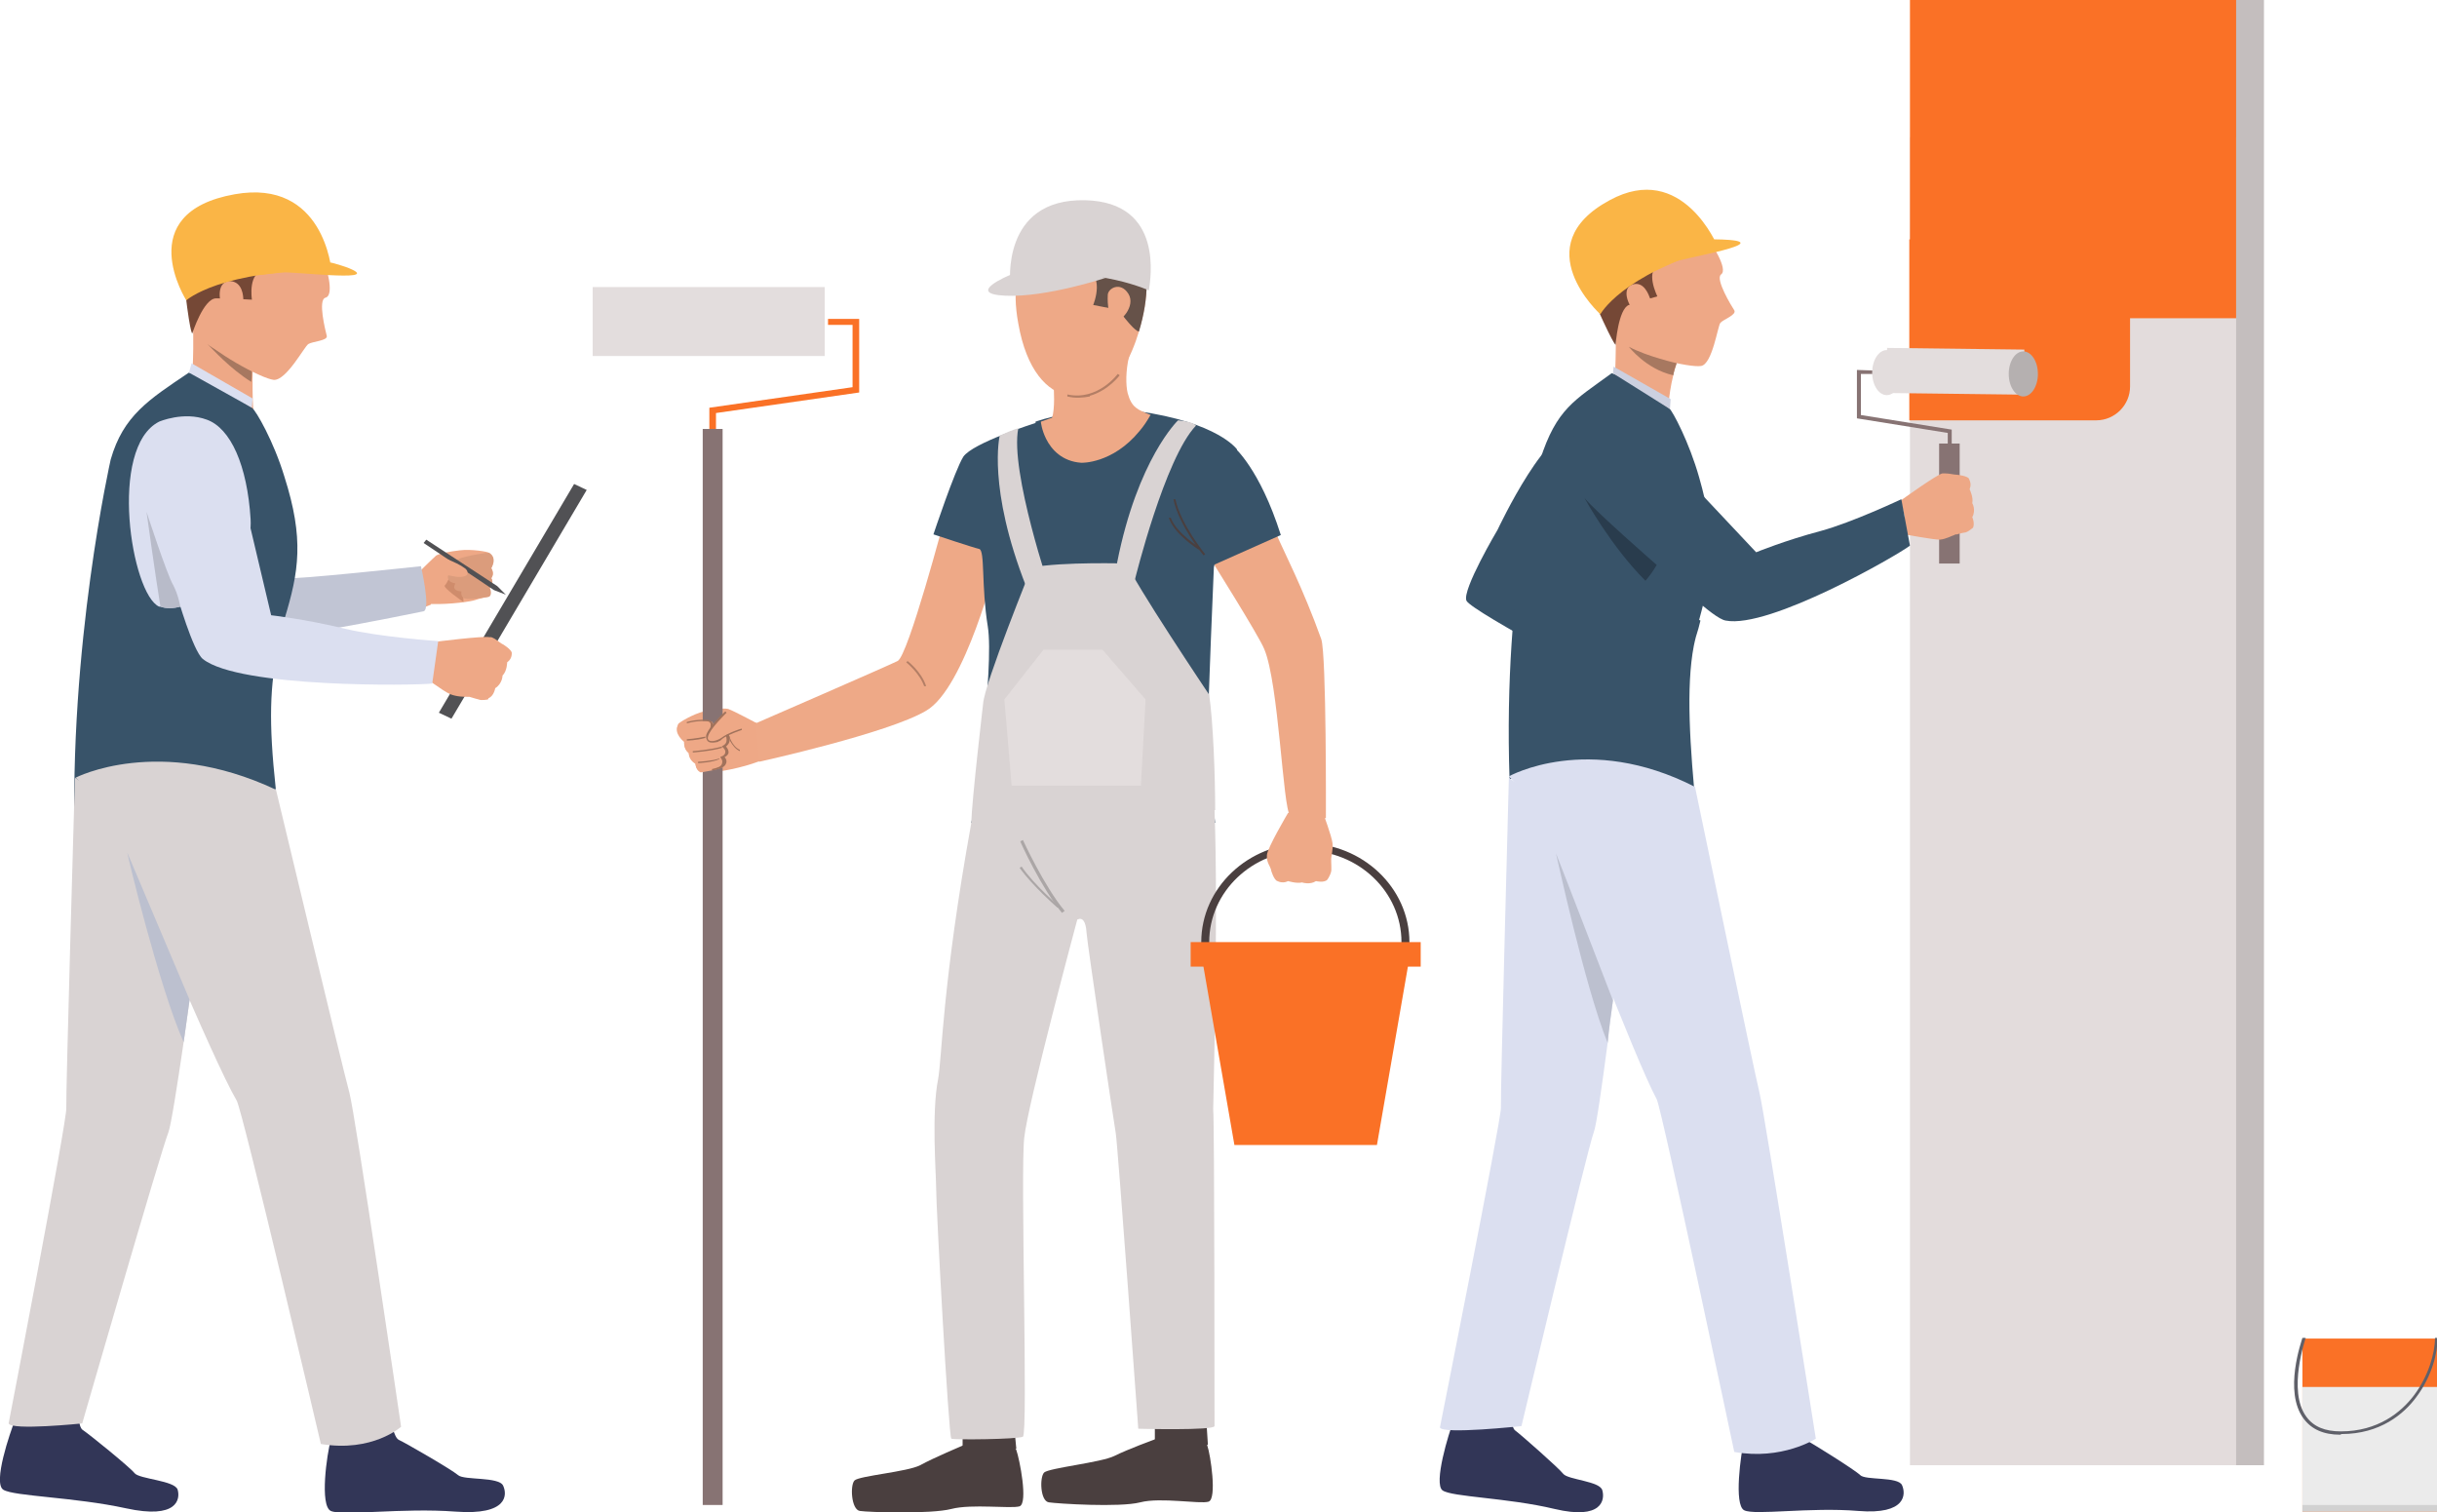 <?xml version="1.0" encoding="UTF-8"?>
<svg xmlns="http://www.w3.org/2000/svg" version="1.1" viewBox="0 0 367.6 228.1">
  <defs>
    <style>
      .cls-1 {
        fill: #a77860;
      }

      .cls-2 {
        fill: #fab546;
      }

      .cls-3 {
        fill: #877373;
      }

      .cls-4 {
        fill: #e3dddd;
      }

      .cls-5 {
        fill: #ccd0e0;
      }

      .cls-6 {
        fill: #515154;
      }

      .cls-7 {
        fill: #c4bebe;
      }

      .cls-8 {
        fill: #ebebeb;
      }

      .cls-9 {
        fill: #c1c5d4;
      }

      .cls-10 {
        fill: #b8bbc9;
      }

      .cls-11 {
        fill: #5f6069;
      }

      .cls-12 {
        fill: #b37e65;
      }

      .cls-13 {
        fill: #dbdff0;
      }

      .cls-14 {
        fill: #3b3f66;
      }

      .cls-15 {
        fill: #323657;
      }

      .cls-16 {
        fill: #c4591e;
      }

      .cls-17 {
        fill: #a1725b;
      }

      .cls-18 {
        fill: #fa7126;
      }

      .cls-19 {
        fill: #754836;
      }

      .cls-20 {
        fill: #bcc0cf;
      }

      .cls-21 {
        fill: #385369;
      }

      .cls-22 {
        fill: #665249;
      }

      .cls-23 {
        fill: #cf8c6c;
      }

      .cls-24 {
        fill: #4a3f3f;
      }

      .cls-25 {
        fill: #b5b0b0;
      }

      .cls-26 {
        fill: #e3dcdc;
      }

      .cls-27 {
        fill: #555c94;
      }

      .cls-28 {
        fill: #293c4d;
      }

      .cls-29 {
        fill: #eea886;
      }

      .cls-30 {
        fill: #d9d3d3;
      }

      .cls-31 {
        fill: #d1d1d1;
      }

      .cls-32 {
        fill: #eea987;
      }

      .cls-33 {
        fill: #aba6a6;
      }

      .cls-34 {
        fill: #db9c7c;
      }
    </style>
  </defs>
  <!-- Generator: Adobe Illustrator 28.7.1, SVG Export Plug-In . SVG Version: 1.2.0 Build 142)  -->
  <g>
    <g id="_レイヤー_1" data-name="レイヤー_1">
      <g>
        <g>
          <rect class="cls-7" x="292.3" width="49.2" height="221"/>
          <rect class="cls-26" x="288.1" y="20.7" width="49.2" height="200.3"/>
          <path class="cls-18" d="M288.1,36.1h33.2v22.2c0,2.8-2.3,5.1-5.1,5.1h-28.2v-27.3h0Z"/>
          <polygon class="cls-3" points="293.8 67.4 294.4 67.4 294.4 64.8 280.7 62.6 280.7 56.4 283.1 56.4 283.1 55.9 280.1 55.8 280.1 63.1 293.8 65.3 293.8 67.4"/>
          <rect class="cls-4" x="284.5" y="52.9" width="20.7" height="6.8" transform="translate(589.1 115.9) rotate(-179.3)"/>
          <rect class="cls-3" x="292.6" y="66.9" width="3.1" height="18.1" transform="translate(588.2 151.9) rotate(180)"/>
          <path class="cls-29" d="M297.6,79.6s-.7.6-1.1.7c0,0-.7.1-1.3.3-.2,0-.3,0-.4.1-.4.1-1.2.6-2.2.7-1,0-5.3-.8-5.3-.8v-2.7c0,0-.6-2.4-.6-2.4,0,0,5.4-3.9,6.3-4.1,0,0,.2,0,.3,0,.8,0,1.4.2,1.8.2.2,0,1.7.2,1.9.6.3.6.3,1.1.1,1.6,0,0,.6,1.2.4,2.1,0,0,.6,1,0,2.1,0,0,.5,1.1,0,1.8Z"/>
          <path class="cls-21" d="M238.1,65.4s-6.5,18.8-5.7,19.4c.8.6,18,5.1,18,5.1,0,0-2.3,15.4-3.2,15.2-1.3-.2-25.3-12.9-26-14.5-.7-1.6,4.7-10.7,4.7-10.7,0,0,8.1-17.3,12.2-14.5Z"/>
          <path class="cls-15" d="M262.9,217.1s5.4-1.1,5.6-1.3c.2-.2,1.3-2.3,2.2-1.9.8.3.9,2.9,1.7,3.3.8.4,7.4,4.5,8.2,5.3.8.8,5.7.2,6.3,1.5.6,1.3.7,4.5-6.6,3.9-7.3-.6-15.6.7-17.2-.1-1.6-.8-.5-8.6,0-10.7Z"/>
          <path class="cls-15" d="M219.3,214.2s5.5-.3,5.7-.4c.2-.1,1.7-2,2.4-1.5.8.5.4,3,1.2,3.5.7.5,6.5,5.6,7.2,6.5.7.9,5.6,1.1,5.9,2.5.4,1.4,0,4.5-7.2,2.8-7.1-1.7-15.5-1.8-16.9-2.8-1.4-1,.9-8.6,1.7-10.6Z"/>
          <path class="cls-29" d="M253,54.5c0,.1,0,.2-.1.3-.2.6-.4,1.2-.5,1.8-.8,3.2-.8,6-.8,6,.5,1.9-8-5.9-8-5.9,0,0,.4-6.4-.2-13.6-.7-7.2,9.7,11.4,9.7,11.4Z"/>
          <path class="cls-21" d="M256.5,93.6c-.2.8-.4,1.6-.7,2.5-.1.4-.2.8-.3,1.3-1.2,6.2-.6,15.2.4,25.3,0,0-4.2-8.9-28.2-5.2-1-30.2,4.6-48.1,4.6-48.1,2.5-7.8,5.2-9,10.8-13.1,0,0,1.1,0,8.7,5.3.5.4,3,5.1,4.5,10.4,2.7,9.4,2,14.2,0,21.5Z"/>
          <path class="cls-21" d="M249.9,85.2c-.5.9-1.1,1.7-1.7,2.4-1.8,2.1-4.1,3.5-6,4.1-1,.3-2,.3-2.7,0,0,0-.1,0-.2,0-3.8-1.9-7.1-24,0-27.8,0,0,3.3-1.6,6.6-.3,3.3,1.3,5.6,6.9,6,15,.1,2.4-.6,4.8-1.8,6.8Z"/>
          <path class="cls-29" d="M257.9,36.4s2.9,4.2,1.7,5c-.9.7,1.6,4.8,2,5.4.4.7-1.7,1.4-2.1,1.9-.4.5-1.2,6.2-2.9,6.5-1.7.3-9.7-1.6-12-3.5-2.3-1.9-5-11.4-4-15.6,1-4.2,12.2-6.9,17.2.4Z"/>
          <path class="cls-19" d="M258.5,37.3s.4-2.1-4.4-5.2c-4.8-3.1-11,1-11.9,1.4-.9.3-4.9,4.8-2.6,10,3.8,8.7,4.1,8.5,4.1,8.5,0,0,.4-5.4,2-6,1.8-.6,4.3-1.3,4.3-1.3,0,0-2-4,.4-4.8,2.4-.8,5.5-3.2,8.1-2.5Z"/>
          <path class="cls-29" d="M248.9,45c-.2-.5-.9-2.6-2.6-2.1-1.7.5-.9,3.1.6,4.5,1.5,1.4,3,.2,2-2.4Z"/>
          <path class="cls-2" d="M259.1,37.2s-5.3-13-16.3-7c-12.8,6.9-1.4,17.2-1.4,17.2,0,0,3.1-5.9,17.8-10.2Z"/>
          <path class="cls-2" d="M258.6,36.1s2,0,3.2.2c3.8.7-8.2,2.7-9.2,3.2-9.5,4.4,6-3.4,6-3.4Z"/>
          <path class="cls-21" d="M247.5,64.8s-5.5-5.1-10.6,1.6c-2.8,3.7-.3,8.2,15.3,20.7,0,0,6.2,6.2,8.1,6.5,6.6,1.3,26-9.9,27.8-11.3l-1.3-7s-7.4,3.5-12.2,4.8c-5.3,1.4-9.7,3.2-9.7,3.2l-17.4-18.5Z"/>
          <polygon class="cls-5" points="243.3 56.3 243.4 55.3 252 60.2 251.9 61.7 243.3 56.3"/>
          <polygon class="cls-14" points="219.3 214.2 220.8 209.5 227.3 210.4 226.4 214.6 219.3 214.2"/>
          <polygon class="cls-27" points="262.5 214.5 262.9 217.1 270 215.8 269.6 212 262.5 214.5"/>
          <path class="cls-13" d="M245.6,132.3s-1.1,9.2-2.3,18.6c-.3,2.1-.6,4.3-.8,6.4-.9,6.8-1.7,12.5-2.1,13.5-1,2.7-10.9,44.3-10.9,44.3,0,0-12,1.3-12.3.2,0,0,9.3-46.7,9.2-48.2-.1-1.5,1.2-49.8,1.2-49.8,0,0,17.5,12.5,18.1,15Z"/>
          <path class="cls-13" d="M255.7,118.8s8.9,42.8,9.7,46c.8,3.3,8.5,52.2,8.5,52.2,0,0-5.1,3.3-12.3,2,0,0-10.9-51.6-11.7-53.2-3.3-6.1-14.7-36.1-16.3-40.3-1.6-4.2-6-8.4-6-8.4,0,0,11.9-6.7,28.1,1.6Z"/>
          <path class="cls-20" d="M243.3,150.9c-.3,2.1-.6,4.3-.8,6.4,0,0,0,0,0,0-3.4-8.3-7.7-28.3-7.8-28.6.5,1.2,8.6,22.2,8.6,22.2Z"/>
          <path class="cls-4" d="M286.8,56.2c0,1.9-1,3.4-2.2,3.4s-2.2-1.5-2.2-3.4,1-3.4,2.2-3.4,2.2,1.5,2.2,3.4Z"/>
          <path class="cls-25" d="M307.4,56.4c0,1.9-1,3.4-2.2,3.4s-2.2-1.5-2.2-3.4,1-3.4,2.2-3.4,2.2,1.5,2.2,3.4Z"/>
          <rect class="cls-18" x="288.1" width="49.2" height="48"/>
          <path class="cls-28" d="M249.9,85.2c-.5.9-1.1,1.7-1.7,2.4-5.2-5.2-9.1-12.3-9.2-12.5,1.6,2,11,10.2,11,10.2Z"/>
          <rect class="cls-18" x="347.3" y="201.9" width="20.3" height="26.2"/>
          <rect class="cls-8" x="347.3" y="209.2" width="20.3" height="18.8"/>
          <rect class="cls-31" x="347.3" y="227" width="20.3" height="1"/>
          <path class="cls-11" d="M353,216.4c-2.5,0-4.3-.8-5.5-2.4-3.1-4.1-.3-11.8-.2-12.2h.5c0,0-2.8,8,.1,11.9,1.1,1.5,2.8,2.2,5.2,2.2,5.6,0,9.1-2.9,11-5.4,2.2-2.9,3.2-6.4,3.2-8.7h.4c0,2.1-.8,5.7-3.2,8.9-1.9,2.6-5.5,5.6-11.3,5.6Z"/>
          <path class="cls-1" d="M252.9,54.8c-.2.6-.4,1.2-.5,1.8-4.1-.9-6.7-4.3-6.7-4.3,2.8,1.5,7.3,2.5,7.3,2.5Z"/>
        </g>
        <g>
          <path class="cls-29" d="M63,86.5s2.4-2.4,2.8-2.7c.4-.3,1.9-.6,3.6-.8,1.7-.2,4.2.2,4.4.4.2.2.5.3.6,1,0,.7-.3,1.3-.3,1.3,0,0,.6.8,0,1.5,0,0,.5.8-.3,1.5,0,0,.4.8-.1,1.3,0,0-1.5.3-2,.5-.5.2-3.7.7-6.7.6,0,0-2.9-.9-2-4.7Z"/>
          <path class="cls-23" d="M68.1,86.4s-.6,1.5-1,1.9c-.4.3,2.8,2.5,2.8,2.5,0,0,.2-3.6-1.9-4.3Z"/>
          <path class="cls-29" d="M65,91.2s-1.3.5-1.5.6c-.2.1-3.6-4-.5-5.3,3.1-1.3,2,4.7,2,4.7Z"/>
          <path class="cls-9" d="M41.7,73.9s.3,13,1.4,13.3c1,.3,20.4-1.8,20.4-1.8,0,0,1.5,6.5.4,6.8-1.4.3-28.4,5.8-29.8,4.5-1.4-1.2,1.5-10.4,1.5-10.4,0,0,.8-13.5,6.1-12.3Z"/>
          <path class="cls-34" d="M73.3,83.4s-4.4.6-4.4,1.2c0,.6.5.9.5.9l-1.7,1s-.7,1.2,1,1.5c0,0-.8,1.1.9,1.2,0,0-.2.9.6,1.1.8.2,3.6-.3,3.6-.3,0,0,.5-.3.1-1.3,0,0,.7-.7.2-1.5,0,0,.5-.6,0-1.5,0,0,1-1.5-.3-2.3,0,0-.3,0-.5,0Z"/>
          <polygon class="cls-6" points="68.1 108.4 66.2 107.5 86.6 73 88.5 73.9 68.1 108.4"/>
          <path class="cls-15" d="M49.9,217.1s5.9-1.1,6.1-1.3c.2-.2,1.4-2.3,2.3-1.9.9.3,1,2.9,1.9,3.3.9.4,8,4.5,8.9,5.3.9.8,6.2.2,6.8,1.6.6,1.3.8,4.5-7.2,3.9-8-.6-17,.7-18.8-.1-1.7-.8-.6-8.6,0-10.7Z"/>
          <path class="cls-15" d="M2.3,214.2s6-.3,6.2-.4c.2-.1,1.8-2,2.7-1.6.8.5.5,3,1.3,3.5.8.5,7.1,5.6,7.8,6.5.7.9,6.1,1.1,6.5,2.5.4,1.4,0,4.5-7.8,2.8-7.8-1.7-16.9-1.8-18.5-2.8-1.6-1,1-8.6,1.8-10.6Z"/>
          <path class="cls-29" d="M38.1,54.3s0,.5,0,1.1c0,.5,0,1.2,0,1.9,0,1.9,0,4.2.2,5.2.5,1.9-9.3-5.9-9.3-5.9,0,0,.5-6.4-.3-13.6-.7-7.2,9.6,11.3,9.6,11.3Z"/>
          <path class="cls-29" d="M73.6,105.5s-1,.2-1.4,0c0,0-.8-.2-1.4-.4-.2,0-.3,0-.4,0-.4,0-1.5,0-2.5-.4-1-.4-4.6-3.1-4.6-3.1l1.4-2.4,1-2.4s7.1-.9,8.1-.7c0,0,.2,0,.3,0,.8.3,1.2.8,1.6,1,.1,0,1.5.9,1.5,1.4,0,.7-.3,1.1-.7,1.4,0,0,0,1.3-.7,2,0,0,0,1.2-1.1,1.9,0,0-.2,1.2-1,1.5Z"/>
          <path class="cls-21" d="M43,93.5c-.2.8-.5,1.7-.7,2.5-.1.4-.2.8-.3,1.3-1.3,6.2-1.5,11.5-.4,21.7,0,0-4.1,5.1-30.3,8.8-1-30.3,5.4-58.5,5.4-58.5,1.9-6.6,5.7-9,11.8-13.1,0,0,1.2,0,9.5,5.3.6.4,3.3,5.1,4.9,10.4,3,9.4,2.2,14.3,0,21.5Z"/>
          <path class="cls-13" d="M27.2,91.5c-1.1.3-2.2.3-3,0,0,0-.2,0-.2,0-4.2-1.9-7.7-24,0-27.9,0,0,3.7-1.6,7.2-.3,3.6,1.3,6.1,6.9,6.6,15,.4,6.4-5.8,12.1-10.4,13.3Z"/>
          <path class="cls-1" d="M38,55.4c0,.5,0,1.5-.1,2.2-3.2-2-5.8-4.9-6.6-5.7,1.5,1.3,6.7,3.5,6.7,3.5Z"/>
          <path class="cls-29" d="M49,39.7s1.6,4.8.1,5.2c-1.2.3,0,5,.2,5.8.1.7-2.2.8-2.8,1.2-.6.4-3.3,5.5-5.2,5.4-1.9-.2-9.6-4.4-11.3-6.9-1.8-2.5-1.3-12.3,1.2-16,2.5-3.7,15.1-3,17.8,5.4Z"/>
          <path class="cls-19" d="M49.4,40.7s1.2-1.9-2.8-6.3c-4-4.4-11.8-2.2-12.9-2.2-1.1,0-6.7,3.1-6.1,8.8,1,9.4,1.4,9.3,1.4,9.3,0,0,1.7-5.3,3.6-5.3,2.1,0,5.4.2,5.4.2,0,0-.7-4.4,2.1-4.4,2.8,0,6.8-1.4,9.3,0Z"/>
          <path class="cls-29" d="M36.7,45.2c0-.5-.1-2.7-2-2.8-1.9,0-1.9,2.7-.9,4.5,1.1,1.8,3,1.1,2.9-1.7Z"/>
          <path class="cls-2" d="M50,40.8s-1.1-13.9-14.6-11.5c-15.7,2.8-7.3,16-7.3,16,0,0,5.2-4.7,22-4.5Z"/>
          <path class="cls-2" d="M49.9,39.6s2.1.5,3.3,1.1c3.7,1.8-9.4.2-10.7.4-11.3,1.4,7.4-1.5,7.4-1.5Z"/>
          <path class="cls-13" d="M35,68.2s-2.4-7.3-11-4c-4.7,1.8-4.8,7.1,2.7,25.6,0,0,2.4,8.4,3.9,9.6,5.5,4.4,32.1,4,34.6,3.7l.9-6.4s-8.9-.6-14.2-1.9c-5.8-1.4-11-2-11-2l-5.8-24.5Z"/>
          <polygon class="cls-13" points="28.5 56.2 28.9 54.8 38.1 60.1 38 61.5 28.5 56.2"/>
          <polygon class="cls-14" points="2.3 214.2 3.9 209.5 11.1 210.4 10.1 214.6 2.3 214.2"/>
          <polygon class="cls-27" points="49.5 214.5 49.9 217.1 57.7 215.8 57.2 212 49.5 214.5"/>
          <path class="cls-30" d="M31.1,132.2s-1.2,9.2-2.5,18.6c-.3,2.1-.6,4.3-.9,6.4-1,6.8-1.9,12.5-2.3,13.6-1.1,2.7-13,43.9-13,43.9,0,0-10.7,1.1-11.1,0,0,0,8.9-46.1,8.7-47.6-.1-1.5,1.3-49.8,1.3-49.8,0,0,19.2,12.5,19.7,15Z"/>
          <path class="cls-30" d="M41.6,119s10.2,42.6,11.1,45.8c.9,3.3,7.8,50.4,7.8,50.4,0,0-4.3,3.9-12.1,2.6,0,0-11.8-50.3-12.7-51.8-3.6-6.1-16-36.1-17.8-40.3-1.7-4.2-6.5-8.4-6.5-8.4,0,0,12.5-6.5,30.2,1.8Z"/>
          <polygon class="cls-6" points="76.3 89.7 75 88.4 64.3 81.4 63.9 81.9 74.5 89 76.3 89.7"/>
          <path class="cls-29" d="M65.9,83.8s2.9.9,4.2,1.9c.3.2.5.5.4.9-.1.3-.9.6-2.2.3-1.3-.3-3.1-.2-3.1-.2,0,0-1.2-.7.6-2.9Z"/>
          <path class="cls-20" d="M28.6,150.8c-.3,2.1-.6,4.3-.9,6.4,0,0,0,0,0,0-3.7-8.3-8.5-28.3-8.5-28.6.5,1.2,9.4,22.2,9.4,22.2Z"/>
          <path class="cls-10" d="M27.2,91.5h0c-1.1.3-2.2.3-3,0-.7-4.2-2.1-14.3-2.1-14.3,0,0,3.1,9.5,4,11,.8,1.5,1.1,3.3,1.1,3.3Z"/>
        </g>
        <g>
          <polygon class="cls-18" points="108 65.6 107 65.6 107 61.5 128.6 58.4 128.6 49 124.9 49 124.9 48.1 129.6 48.1 129.6 59.2 108 62.3 108 65.6"/>
          <path class="cls-29" d="M114,109s-3.4-1.8-4-2c-.5-.3-2.1,0-3.8.3-1.7.4-3.8,1.7-3.9,1.9,0,.3-.3.5,0,1.3.3.8.9,1.3.9,1.3,0,0-.1,1.1.7,1.7,0,0,0,1,1,1.6,0,0,0,1,.8,1.3,0,0,1.6-.2,2.2,0,.6,0,3.8-.5,6.7-1.6,0,0,2.3-1.9-.5-5.8Z"/>
          <path class="cls-32" d="M142.5,78.1s-5.5,20.8-7.1,21.6c-1.6.8-21.4,9.4-21.4,9.4l.5,5.8s19.5-4.3,25.2-7.7c5.9-3.4,10.6-22.3,10.6-22.3,0,0-4.8-8.4-7.9-6.8Z"/>
          <path class="cls-32" d="M182.6,84.3s7.3,11.6,8.1,13.6c2.2,5.2,2.8,24,3.9,25.1.5.5,5.4.4,5.4.4,0,0,.1-24.6-.7-27-2.8-7.8-5.6-13.1-6.8-15.9-1.2-2.8-9.8,3.8-9.8,3.8Z"/>
          <path class="cls-16" d="M159.8,137.5c-3.1-3.7-6.3-10.7-6.3-10.8l.4-.2c0,0,3.2,7,6.3,10.7l-.3.2Z"/>
          <path class="cls-16" d="M159.2,136.7s-3.7-3.2-5.7-6l.3-.2c1.9,2.8,5.6,5.9,5.6,6l-.3.3Z"/>
          <path class="cls-21" d="M156.2,63.8s-9.5,3-10.9,5.1c-1.3,2.1-4.5,11.7-4.5,11.7,0,0,6,2,6.9,2.2.9.2.3,5.5,1.3,11.7,1,6.2-2.1,28.7-2.5,29.6,0,0,7.3,3.2,36.8,0,0,0-1.2-8.8-1.1-13.7,0-4,.9-24.8.9-24.8l3.5-17.8s-2.8-4.1-15.1-5.8c-7.8-1.1-15.3,1.6-15.3,1.6Z"/>
          <path class="cls-32" d="M171.8,50h0c-.6,2-1.4,3.9-2.4,5.6-3.4,5.8-13.3,7.4-15.8-6.8-.5-2.7-.5-4.9-.2-6.8,1-6.6,5.6-8.3,5.6-8.3,3.5-.7,9.8-.8,12.5,3.2,2,2.9,1.8,8.1.3,13Z"/>
          <path class="cls-22" d="M171.8,50h0s-.5.2-2.9-3c-.5-.6-.7-.1-.9-.4l-3.1-.6s2.1-5-1.9-5.7c-4.1-.7-9.6,1.8-9.6,1.8,1-6.6,5.6-8.3,5.6-8.3,3.5-.7,9.8-.8,12.5,3.2,2,2.9,1.8,8.1.3,13Z"/>
          <path class="cls-32" d="M167.1,44.5c0-1,1.9-2.1,3.1-.2,1.2,1.9-1.3,4.5-2.1,4.1-.8-.3-1.1-2.4-1-4Z"/>
          <path class="cls-32" d="M173.6,62.5c-.5.9-1.1,1.8-1.7,2.5-4.1,5-8.8,4.8-8.8,4.8-2.9-.2-4.5-2-5.3-3.6-.7-1.4-.8-2.6-.8-2.6l1.7-.6c.2-.6.3-1.7.3-2.8,0-1.9-.2-3.9-.2-3.9,0,0,12.5-7,11.5-2.5-.5,2.1-.5,4.3-.2,5.5.6,2.2,1.5,2.5,3.5,3.3Z"/>
          <path class="cls-21" d="M186.1,67.4s3.9,3.2,7.1,13.3l-11.9,5.3-5-11.1,9.8-7.6Z"/>
          <path class="cls-12" d="M164.4,59.7c2.8-.8,4.5-3.1,4.5-3.1l-.3-.2s-3,4.1-7.6,3.1v.3c1.2.3,2.3.2,3.4,0Z"/>
          <path class="cls-24" d="M181.5,83.8l.3-.2s-3.7-4.5-4.5-8.3h-.3c.8,3.9,4.5,8.5,4.6,8.5Z"/>
          <path class="cls-24" d="M180.8,82.9l.2-.3s-3.5-2.1-4.4-4.5h-.3c.9,2.6,4.4,4.7,4.5,4.8Z"/>
          <path class="cls-12" d="M139.4,103.5c-.7-2-2.7-3.6-2.7-3.6l.2-.2c0,0,2.1,1.6,2.8,3.8h-.3Z"/>
          <path class="cls-30" d="M173.3,43.8s-10.4-4.7-20.9-.9c0,0-1.5-13,11.3-12.7,12,.3,9.8,12.1,9.6,13.6Z"/>
          <path class="cls-30" d="M166.8,41.9s-9,3-15.2,2.7c-6.1-.3.7-3.1.7-3.1,0,0,4.7-2.2,14.5.4Z"/>
          <path class="cls-30" d="M171.2,87.4s4.5-18.3,9.2-23.2c0,0-.3-.6-2.7-.8,0,0-6.1,5.8-9.2,21.5,0,0,.8,3.8,2.7,2.5Z"/>
          <path class="cls-30" d="M158.5,89.3s-6.2-18.2-4.9-24.7c0,0-.6.1-2.8,1.1,0,0-1.9,7.8,4,22.8,0,0,2.8,2.8,3.7.8Z"/>
          <path class="cls-24" d="M174.2,217.1s-4.1,1.5-6.1,2.5c-2,1-9.8,1.8-10.6,2.5-.7.7-.6,4.3.7,4.5,1.3.2,10.7.8,13.8,0,3.1-.8,9,.3,10.3-.1,1.3-.4.3-7.1-.2-8.5-.5-1.5-8-.9-8-.9Z"/>
          <path class="cls-24" d="M174.2,215.1v2.8s5.9.9,8,0l-.2-3.1-7.8.2Z"/>
          <path class="cls-24" d="M145.3,218s-4.5,1.9-6.5,3c-1.9,1-9.2,1.6-9.9,2.3-.7.7-.5,4.4.8,4.6,1.3.2,10.7.5,13.8-.3,3.1-.8,9,0,10.3-.4,1.3-.5,0-7.1-.5-8.5-.6-1.5-8-.6-8-.6Z"/>
          <path class="cls-24" d="M145.2,215.9v2.8c0,0,6,.8,8.1-.2l-.3-3.1-7.8.5Z"/>
          <path class="cls-30" d="M183.3,122.2h0c0-5.1-.3-13.2-.9-17.4,0,0-11.6-17.3-12.4-19.8,0,0-9.7-.3-14.4.6,0,0-7.1,17.5-7.3,20.5,0,0-1.7,14.5-1.8,18.1-4.4,24.4-4.4,35.4-5,38.6-1,5-.3,14.3-.3,16.1,0,3.3,1.9,37.9,2.3,38.1.4.2,10,.1,10.8-.3.8-.5-.4-40.1.2-45.1.5-5,8-32.9,8-32.9.8-.4,1.3.3,1.4,2,.1,1.6,4.1,28.5,4.4,30.2.3,1.7,3.4,44.6,3.4,44.6,0,0,11.4.3,11.5-.4,0,0,0-45.9-.2-47.8,0-1.9.8-29.2.2-45.1Z"/>
          <path class="cls-33" d="M160.2,137.7c-3.1-3.7-6.3-10.7-6.3-10.8l.4-.2c0,0,3.2,7,6.3,10.7l-.3.2Z"/>
          <path class="cls-33" d="M159.5,136.9s-3.7-3.2-5.7-6l.3-.2c1.9,2.8,5.6,5.9,5.6,6l-.3.3Z"/>
          <rect class="cls-3" x="106" y="64.7" width="3" height="162.3"/>
          <path class="cls-17" d="M111.6,113.3v-.2c-1.2-.5-1.7-2.3-1.7-2.4h-.2c0,.1.6,2,1.9,2.6Z"/>
          <path class="cls-29" d="M102.8,109.1s4.4-.8,4.7-.1c.3.7,0,1.1,0,1.1l2.1.5s1.3,1.1-.2,2c0,0,1.3.9-.2,1.6,0,0,.6.9,0,1.4-.6.5-3.5.9-3.5.9,0,0-.7-.2-.8-1.3,0,0-1-.5-1-1.6,0,0-.8-.5-.7-1.7,0,0-1.7-1.3-.9-2.6,0,0,.3,0,.5-.1Z"/>
          <path class="cls-17" d="M106.4,111.3v-.2c-1.4.3-2.7.4-2.8.4v.2s1.4,0,2.8-.4Z"/>
          <path class="cls-17" d="M108.9,112.8v-.2c-1.7.5-4.4.7-4.4.7v.2s2.8-.2,4.4-.7Z"/>
          <path class="cls-17" d="M108.5,114.6s0,0,0,0v-.2c-1.1.4-3.2.5-3.2.5v.2c.1,0,2.2-.1,3.2-.6Z"/>
          <path class="cls-17" d="M108.7,115.9c.4-.2.7-.4.8-.7.2-.4,0-.8-.2-1,.4-.2.6-.5.6-.7,0-.4-.2-.7-.4-.9.5-.4.6-.8.6-1.2,0-.4-.3-.8-.6-.9-.3-.1-1.5-.4-2-.5.2-.3.2-.6,0-.9-.2-.4-.6-.5-.7-.5,0,0-1.4-.2-3.2.3v.2c1.8-.5,3.1-.3,3.1-.3h0s.4,0,.5.4c0,.2,0,.5-.1.8h0c0,.1.1.2.1.2.6.1,1.8.4,2,.5.2,0,.4.4.4.8,0,.3,0,.7-.6,1h-.1c0,0,.1.2.1.2,0,0,.5.4.4.8,0,.2-.2.5-.6.6h-.1c0,0,0,.2,0,.2,0,0,.4.4.2.9-.1.4-.6.6-1.5.8v.2c.4,0,.6-.1.9-.2Z"/>
          <path class="cls-29" d="M109.9,107s-2.3,1.9-3,3.5c-.2.4-.3.8,0,1.1.3.3,1.1.4,2.2-.4,1-.8,2.8-1.3,2.8-1.3,0,0,.8-1.1-2-2.9Z"/>
          <path class="cls-17" d="M108.4,111.8c.2,0,.4-.2.6-.4.8-.6,2.9-1.3,2.9-1.3v-.2c-.2,0-2.2.7-3.1,1.4-.6.4-1.4.6-1.8.4-.2-.1-.3-.3-.2-.6.2-1.1,2.8-3.6,2.8-3.6l-.2-.2c-.1.1-2.7,2.5-2.9,3.7,0,.5.2.8.4.9.4.2.9.1,1.4,0Z"/>
          <rect class="cls-4" x="89.4" y="43.3" width="35" height="10.4"/>
          <polygon class="cls-4" points="172.8 105.5 172.1 118.5 152.6 118.5 151.5 105.5 157.4 98 166.3 98 172.8 105.5"/>
          <path class="cls-24" d="M196.9,157c-8.7,0-15.7-6.7-15.7-14.9s7.1-14.9,15.7-14.9,15.7,6.7,15.7,14.9-7.1,14.9-15.7,14.9ZM196.9,128.3c-8,0-14.5,6.2-14.5,13.8s6.5,13.8,14.5,13.8,14.5-6.2,14.5-13.8-6.5-13.8-14.5-13.8Z"/>
          <path class="cls-32" d="M200.4,132.4c.6-1.1.4-1.2.4-2.5,0-.2,0-.3,0-.4,0-.4.3-1.3.2-2.3-.1-1-1.4-4.5-1.4-4.5l-3,.2-2.3-.3s-3.2,5.4-3.2,6.4c0,0,0,.2,0,.3,0,.8.5,1.4.6,1.8,0,.2.5,1.7,1,1.8.6.3,1.2.2,1.6,0,0,0,1.3.4,2.1.2,0,0,1.2.4,2.1-.2,0,0,1.2.3,1.7-.2Z"/>
          <polygon class="cls-18" points="196.9 143.9 181.2 143.9 186.2 172.7 196.9 172.7 207.7 172.7 212.7 143.9 196.9 143.9"/>
          <rect class="cls-18" x="179.6" y="142.1" width="34.7" height="3.7"/>
        </g>
      </g>
    </g>
  </g>
</svg>